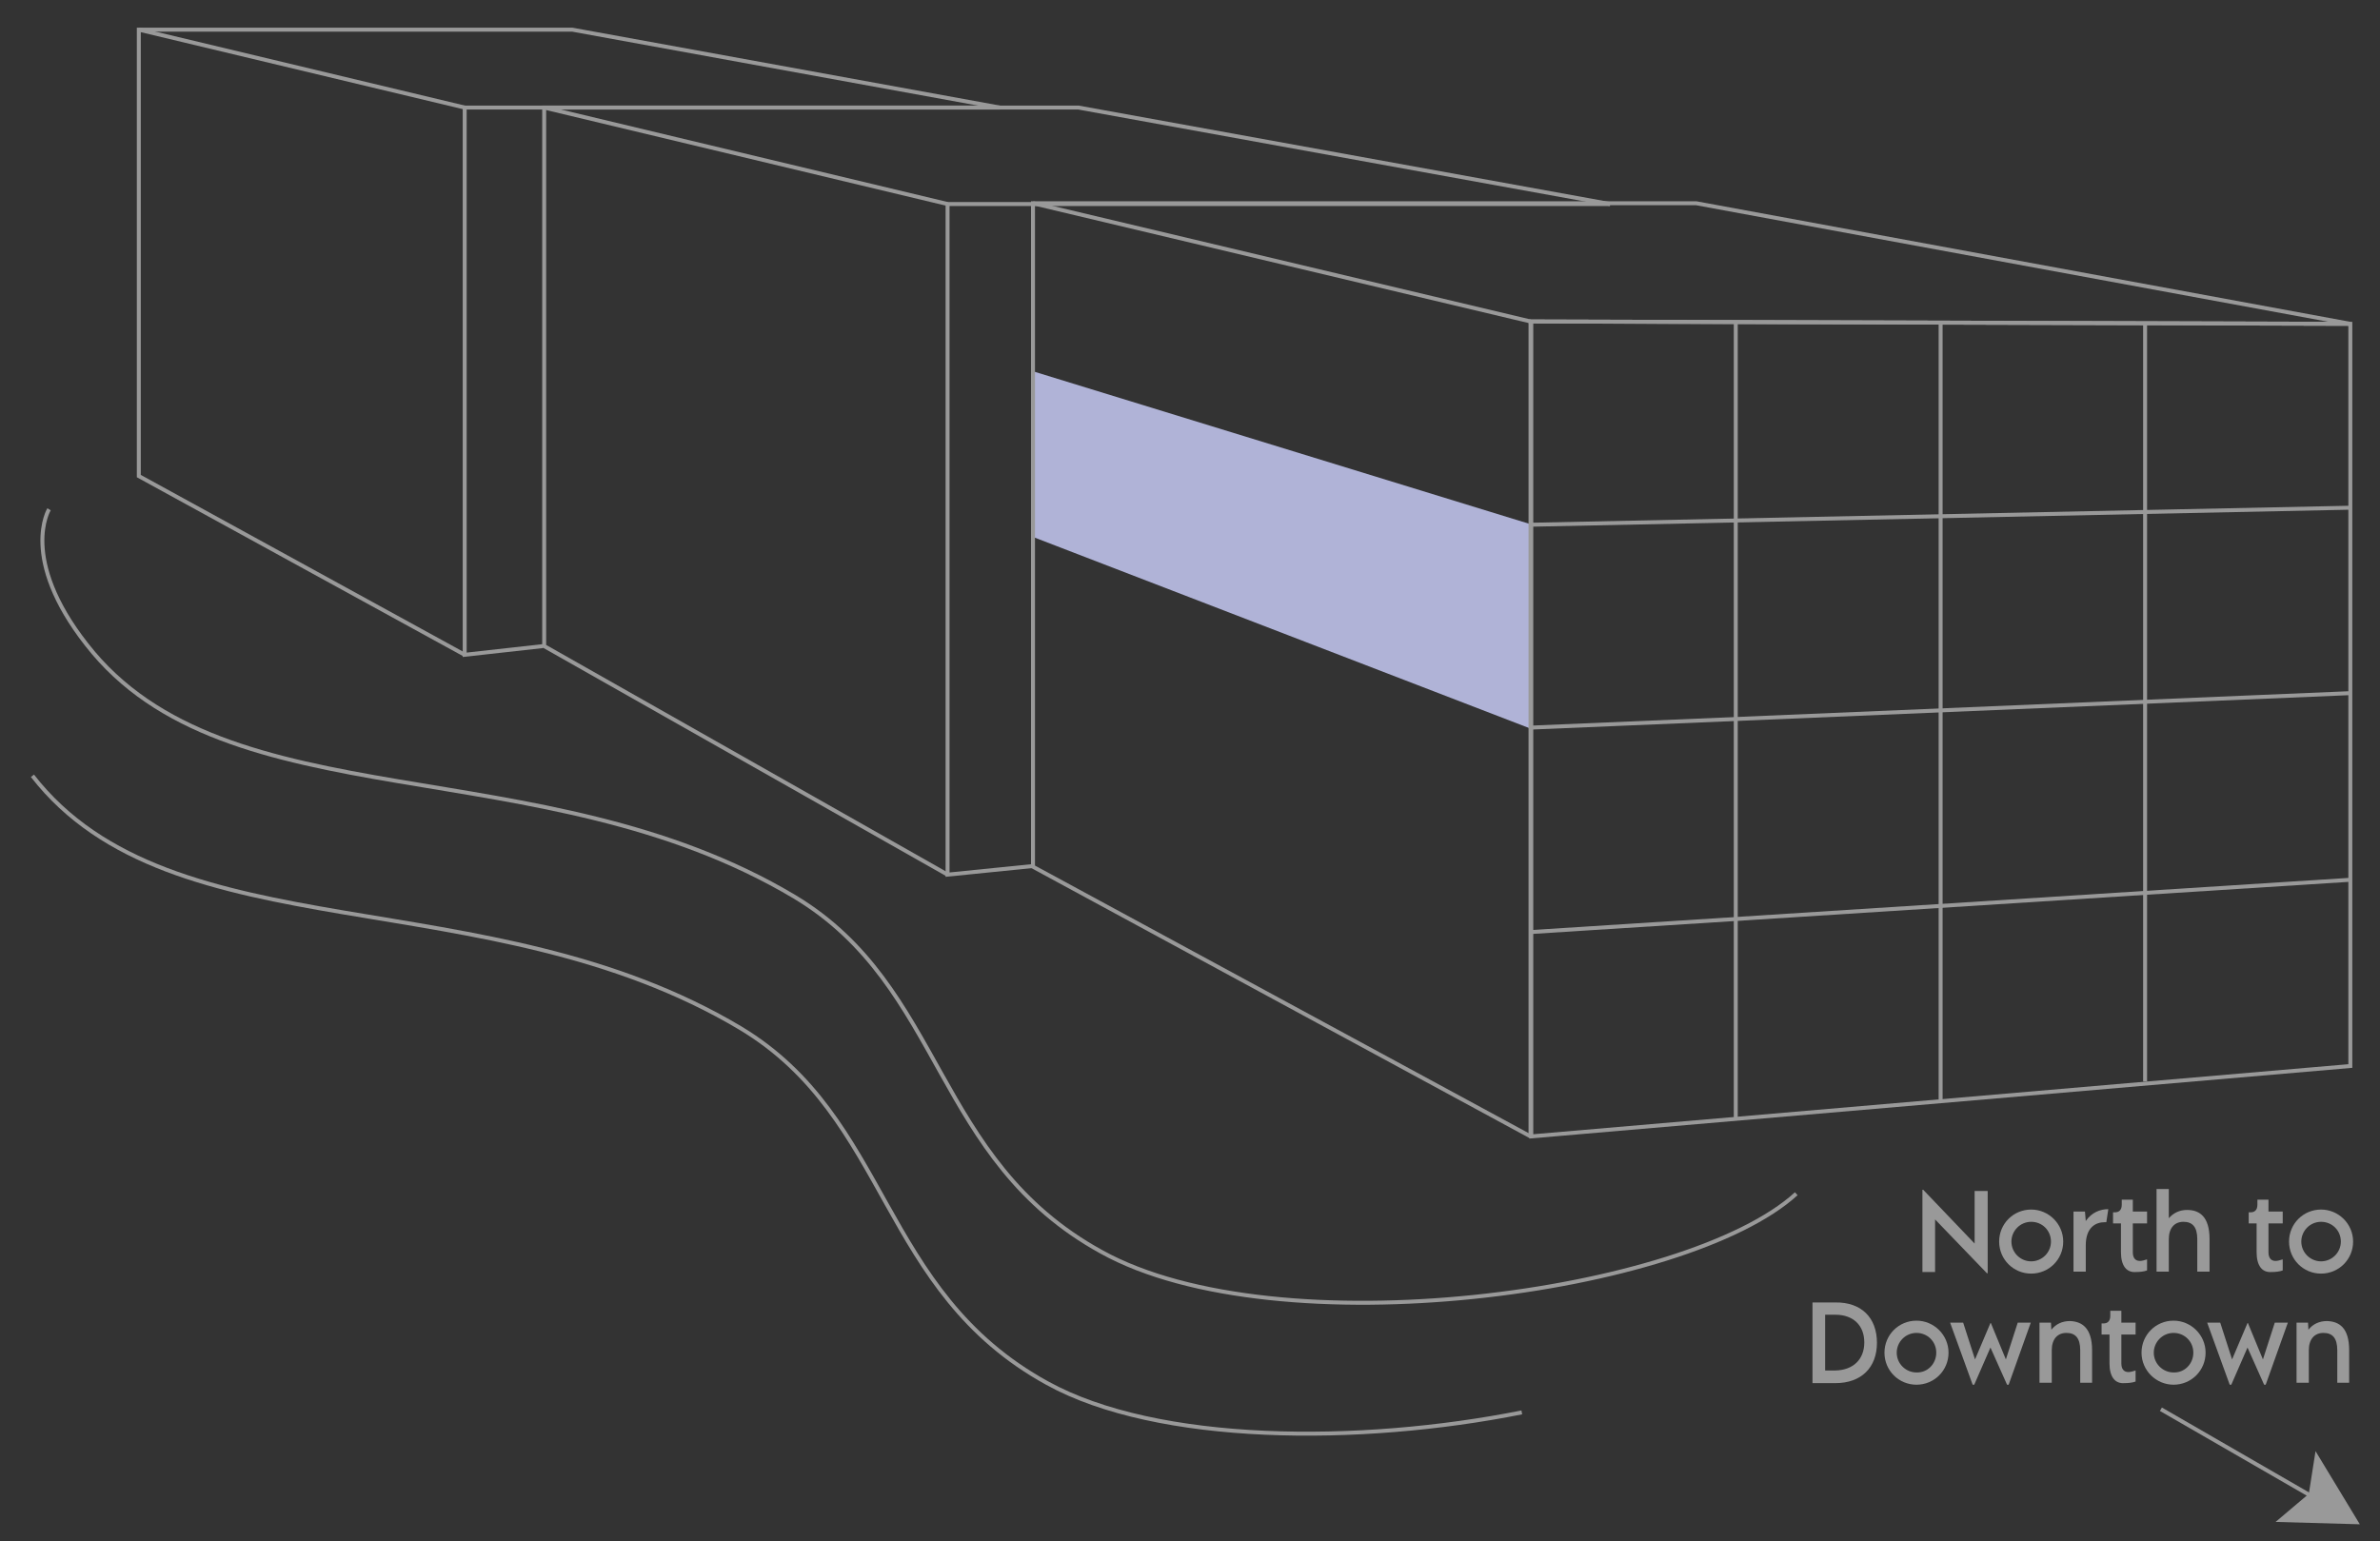 <?xml version="1.0" encoding="utf-8"?>
<!-- Generator: Adobe Illustrator 24.3.0, SVG Export Plug-In . SVG Version: 6.00 Build 0)  -->
<svg version="1.1" id="Layer_2" xmlns="http://www.w3.org/2000/svg" xmlns:xlink="http://www.w3.org/1999/xlink" x="0px" y="0px"
	 viewBox="0 0 601.8 389.8" style="enable-background:new 0 0 601.8 389.8;" xml:space="preserve">
<rect x="0" y="0" width="601.8" height="389.8" fill="#333333" stroke="none"/>
<style type="text/css">
	.st0{fill:none;stroke:#999999;stroke-miterlimit:10;}
	.st1{fill:#FFFFFF;stroke:#999999;stroke-miterlimit:10;}
	.st2{fill:#999999;}
	.st3{fill:#B0B3D7;}
</style>
<g id="Right_Building">
	<g id="Layer_3_copy_2">
		<polygon class="st3" points="261.2,135.8 387.1,184.3 387.1,132.6 261.2,93.9 		"/>
	</g>
</g>
<g>
	<g>
		<path class="st0" d="M173.2,115.6"/>
		<polyline class="st0" points="117.5,165.6 35.1,120.4 35.1,7.5 144.7,7.5 252.8,27.2 		"/>
		<polyline class="st0" points="137.3,163.4 117.5,165.6 117.5,27.2 252.8,27.2 		"/>
	</g>
	<line class="st0" x1="117.5" y1="27.2" x2="35.1" y2="7.5"/>
</g>
<g>
	<g>
		<path class="st0" d="M308.5,160.8"/>
		<polyline class="st0" points="239.6,221.2 137.6,163.4 137.6,27.2 272.7,27.2 407.1,51.6 		"/>
		<polyline class="st0" points="261.4,219 239.6,221.2 239.6,51.6 407.1,51.6 		"/>
	</g>
	<line class="st0" x1="239.6" y1="51.6" x2="137.6" y2="27.2"/>
</g>
<g>
	<g>
		<path class="st1" d="M472.4,216.2"/>
		<polyline class="st0" points="387,287.4 261.2,219.2 261.2,51.4 428.9,51.4 594.3,81.9 		"/>
		<polyline class="st0" points="387,287.4 387,81.3 594.3,81.9 		"/>
	</g>
	<line class="st0" x1="387" y1="81.3" x2="261.2" y2="51.4"/>
</g>
<path class="st0" d="M384.8,357.2c-41.1,8.2-92.1,8-120-7.4c-42.6-23.4-39.6-67-77.6-89.8c-64.2-38.3-143.7-18.4-179-63.8"/>
<path class="st0" d="M454.2,301.9c-27.7,25.3-131.2,39.4-175.7,14.7c-42.6-23.4-39.6-67-77.6-89.8c-64.2-38.3-143.7-18.4-179-63.8
	c-17.1-21.8-9.5-34.2-9.5-34.2"/>
<g>
	<polygon class="st0" points="387.2,287.4 387.2,81.3 594.3,81.9 594.3,269.6 	"/>
	<line class="st0" x1="438.9" y1="81.7" x2="438.9" y2="283"/>
	<line class="st0" x1="490.7" y1="81.7" x2="490.7" y2="278.1"/>
	<line class="st0" x1="542.4" y1="81.7" x2="542.4" y2="273.5"/>
	<line class="st0" x1="594.3" y1="175.3" x2="387.4" y2="184"/>
	<line class="st0" x1="594.3" y1="128.4" x2="387.4" y2="132.7"/>
	<line class="st0" x1="594.3" y1="222.5" x2="387.4" y2="235.7"/>
</g>
<g>
	<path class="st2" d="M502.6,301.1V322h-0.2l-13.1-13.6v13.3h-3.2v-20.8h0.2l13,13.6v-13.3H502.6z"/>
	<path class="st2" d="M505.5,314c0-4.5,3.6-8.1,8.1-8.1c4.4,0,8.1,3.6,8.1,8.1c0,4.5-3.6,8.1-8.1,8.1
		C509.1,322.1,505.5,318.5,505.5,314z M518.6,314c0-2.8-2.2-5-5-5c-2.8,0-5,2.3-5,5c0,2.8,2.3,5,5,5
		C516.3,319,518.6,316.8,518.6,314z"/>
	<path class="st2" d="M533.1,305.8l-0.5,3.3c-0.1,0-0.3,0-0.4,0c-2.2,0-4.8,1.2-4.8,5.9v6.6h-3.1v-15.2h2.9l0.2,2.4
		C528.9,306.6,531.1,305.8,533.1,305.8z"/>
	<path class="st2" d="M536.3,316.7v-7.3h-2v-2.8h0.5c1.1,0,1.7-0.7,1.7-1.9v-1.3h2.8v3h3.6v3h-3.6v7.3c0,1.4,0.6,2.2,1.8,2.2
		c0.5,0,1.2-0.2,1.8-0.4v2.8c-0.8,0.3-1.9,0.4-2.8,0.4C537.7,321.9,536.3,320.1,536.3,316.7z"/>
	<path class="st2" d="M558.7,313.4v8.2h-3.1v-8.2c0-3.2-1.3-4.4-3.5-4.4c-2.2,0-3.7,1.5-3.7,4.4v8.2h-3.1v-20.9h3.1v7.4
		c1.1-1.3,2.7-2.1,4.6-2.1C556.1,306,558.7,307.6,558.7,313.4z"/>
	<path class="st2" d="M570.6,316.7v-7.3h-2v-2.8h0.5c1.1,0,1.7-0.7,1.7-1.9v-1.3h2.8v3h3.6v3h-3.6v7.3c0,1.4,0.6,2.2,1.8,2.2
		c0.5,0,1.2-0.2,1.8-0.4v2.8c-0.8,0.3-1.9,0.4-2.8,0.4C572,321.9,570.6,320.1,570.6,316.7z"/>
	<path class="st2" d="M578.8,314c0-4.5,3.6-8.1,8.1-8.1c4.4,0,8.1,3.6,8.1,8.1c0,4.5-3.6,8.1-8.1,8.1
		C582.4,322.1,578.8,318.5,578.8,314z M591.9,314c0-2.8-2.2-5-5-5c-2.8,0-5,2.3-5,5c0,2.8,2.3,5,5,5
		C589.6,319,591.9,316.8,591.9,314z"/>
	<path class="st2" d="M474.6,339.6c0,6.3-4,10.2-10.5,10.2h-5.8v-20.4h5.8C470.6,329.3,474.6,333.2,474.6,339.6z M471.4,339.5
		c0-4.3-2.8-7-7.3-7h-2.6v14.1h2.6C468.6,346.5,471.4,343.8,471.4,339.5z"/>
	<path class="st2" d="M476.5,342.1c0-4.5,3.6-8.1,8.1-8.1c4.4,0,8.1,3.6,8.1,8.1c0,4.5-3.6,8.1-8.1,8.1
		C480.1,350.2,476.5,346.6,476.5,342.1z M489.6,342.1c0-2.8-2.2-5-5-5c-2.8,0-5,2.3-5,5c0,2.8,2.3,5,5,5
		C487.4,347.2,489.6,344.9,489.6,342.1z"/>
	<path class="st2" d="M493.1,334.5h3.3l3,9.3l3.9-9.2h0.1l3.8,9.2l3-9.3h3.3l-5.6,15.7h-0.4l-4.2-9.4l-4.1,9.4h-0.4L493.1,334.5z"/>
	<path class="st2" d="M529,341.5v8.2H526v-8.2c0-3.2-1.3-4.4-3.5-4.4c-2.2,0-3.7,1.5-3.7,4.4v8.2h-3.1v-15.2h2.9l0.1,1.8
		c1.1-1.4,2.7-2.2,4.7-2.2C526.4,334.2,529,335.8,529,341.5z"/>
	<path class="st2" d="M533.4,344.8v-7.3h-2v-2.8h0.5c1.1,0,1.7-0.7,1.7-1.9v-1.3h2.8v3h3.6v3h-3.6v7.3c0,1.4,0.6,2.2,1.8,2.2
		c0.5,0,1.2-0.2,1.8-0.4v2.8c-0.8,0.3-1.9,0.4-2.8,0.4C534.8,350,533.4,348.2,533.4,344.8z"/>
	<path class="st2" d="M541.5,342.1c0-4.5,3.6-8.1,8.1-8.1c4.4,0,8.1,3.6,8.1,8.1c0,4.5-3.6,8.1-8.1,8.1
		C545.2,350.2,541.5,346.6,541.5,342.1z M554.6,342.1c0-2.8-2.2-5-5-5c-2.8,0-5,2.3-5,5c0,2.8,2.3,5,5,5
		C552.4,347.2,554.6,344.9,554.6,342.1z"/>
	<path class="st2" d="M558.1,334.5h3.3l3,9.3l3.9-9.2h0.1l3.8,9.2l3-9.3h3.3l-5.6,15.7h-0.4l-4.2-9.4l-4.1,9.4h-0.4L558.1,334.5z"/>
	<path class="st2" d="M594,341.5v8.2H591v-8.2c0-3.2-1.3-4.4-3.5-4.4c-2.2,0-3.7,1.5-3.7,4.4v8.2h-3.1v-15.2h2.9l0.1,1.8
		c1.1-1.4,2.7-2.2,4.7-2.2C591.5,334.2,594,335.8,594,341.5z"/>
</g>
<line class="st0" x1="546.4" y1="356.4" x2="593.7" y2="383.7"/>
<polygon class="st2" points="596.7,385.5 585.5,367 583.8,377.8 575.4,384.9 "/>
</svg>
